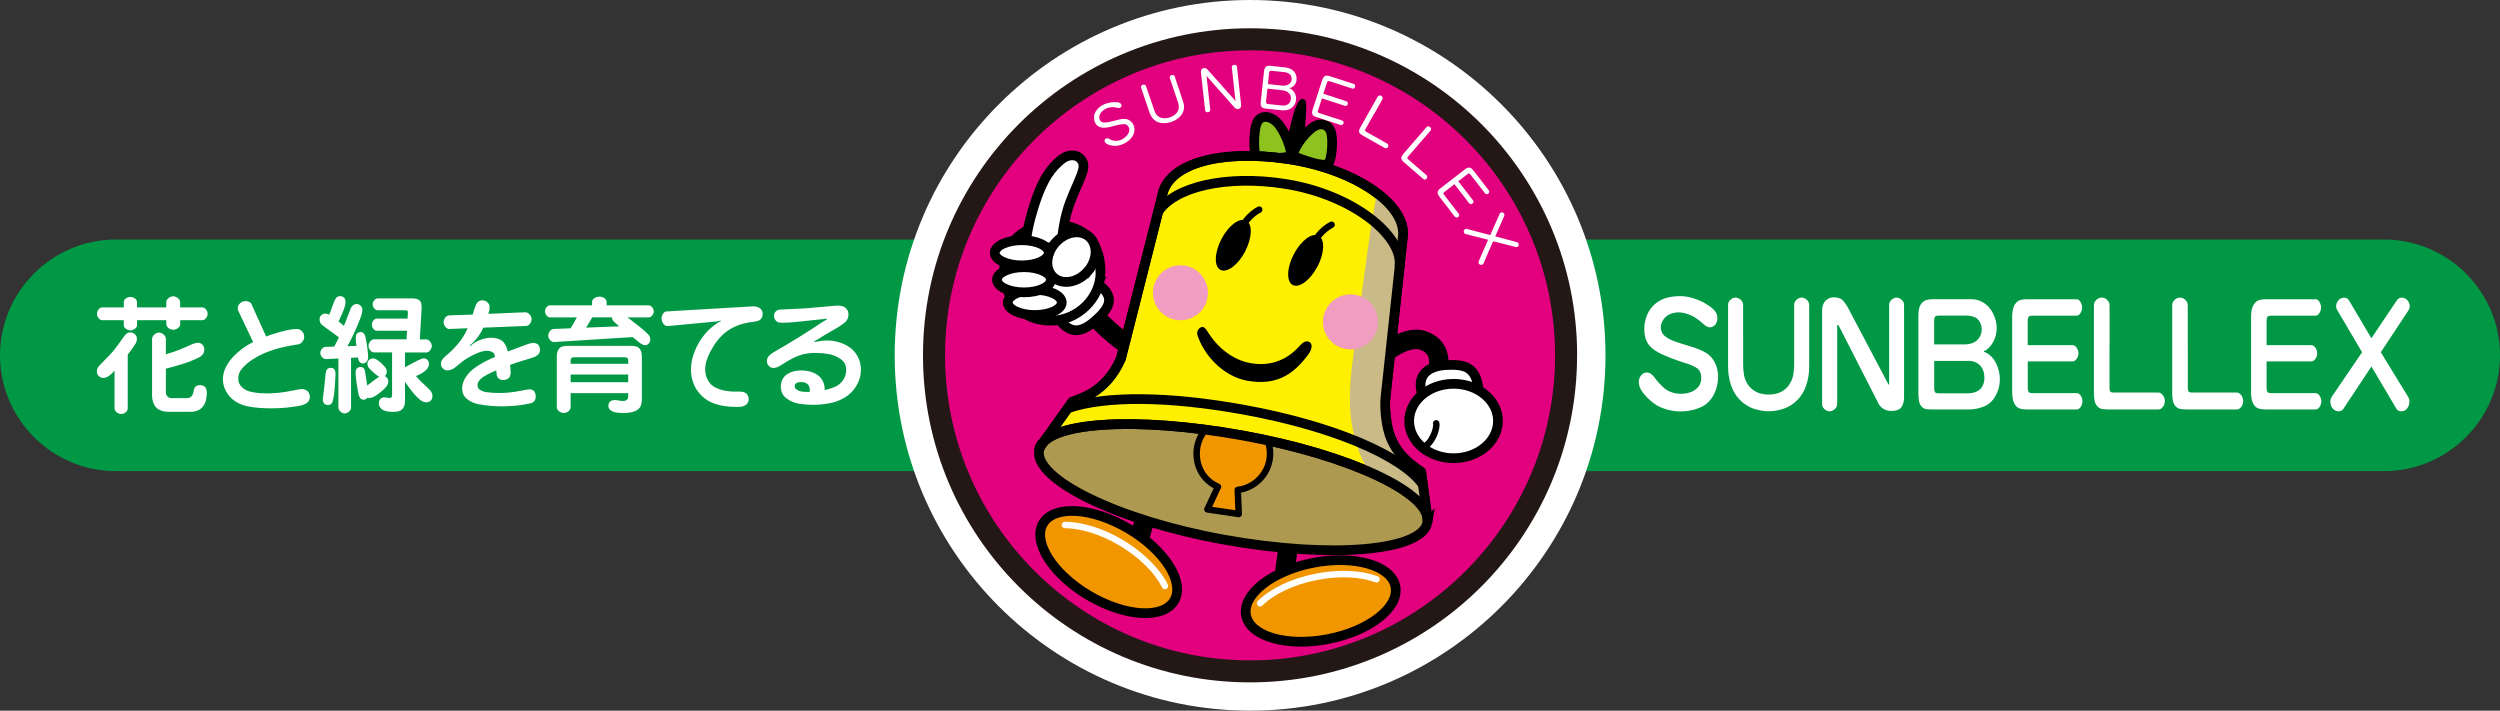 <?xml version="1.0" encoding="UTF-8"?>
<svg id="_レイヤー_2" data-name="レイヤー 2" xmlns="http://www.w3.org/2000/svg" viewBox="0 0 378.31 107.54">
  <rect x="0" y="0" width="378.31" height="107.54" fill="#333333" stroke="none"/>
  <g id="_レイヤー_1-2" data-name="レイヤー 1">
    <g>
      <g>
        <path d="m378.31,53.77c0,9.63-7.88,17.52-17.52,17.52H17.51c-9.63,0-17.51-7.88-17.51-17.52h0c0-9.63,7.88-17.52,17.51-17.52h343.28c9.63,0,17.52,7.88,17.52,17.52h0Z" fill="#009844"/>
        <g>
          <path d="m248.37,59.06c-.32-.56-.38-.88-.38-1.32,0-.38.15-.7.38-.97.22-.27.5-.4.83-.4.49,0,.82.28,1.17.76.26.36.72.91,1.18,1.35.49.46.88.7,1.36.86.47.17.95.25,1.42.25s.93-.07,1.38-.2c.45-.14.85-.39,1.21-.76.35-.37.52-.85.52-1.42,0-.76-.26-1.29-.79-1.59-.52-.3-1.05-.52-1.61-.67-.18-.05-2.14-.69-2.99-1.1-.31-.14-.92-.35-1.59-.81-.52-.36-.92-.71-1.22-1.27-.3-.56-.42-1.34-.42-2.02,0-.76.16-1.48.45-2.16.31-.68.73-1.24,1.27-1.67.54-.43,1.13-.73,1.77-.88.63-.16,1.28-.23,1.93-.23.6,0,1.21.09,1.79.26.6.17,1.18.4,1.74.68l.68.42c.49.29.98.74,1.16,1.04.25.41.27.63.27.98s-.12.69-.33.95c-.22.26-.49.39-.82.39-.45,0-.85-.39-1.26-.76-.33-.3-.97-.75-1.37-.95-.71-.34-1.38-.55-2.07-.55-.4,0-.81.07-1.22.22-.41.15-.76.42-1.05.8-.29.38-.44.81-.44,1.29,0,.39.19.84.42,1.1.41.44,1.09.74,1.4.87.43.17.86.32,1.35.46.65.19.94.31,1.58.5.65.19,1.28.45,1.9.77.62.32,1.11.82,1.48,1.49.36.67.54,1.41.54,2.21,0,.64-.1,1.26-.28,1.86-.19.6-.48,1.14-.85,1.62-.38.48-.83.84-1.33,1.09-.52.25-1.05.42-1.6.54-.56.11-1.09.17-1.62.17-.41,0-.83-.04-1.25-.11-.43-.07-.84-.18-1.25-.32-.41-.14-.81-.31-1.18-.55-1.01-.65-1.89-1.59-2.22-2.18Z" fill="#fff"/>
          <path d="m263.78,50.68v4.54c0,.49.04.97.12,1.46.08.48.24.92.48,1.33.24.4.55.73.9.99.35.26.73.45,1.13.55.4.11.81.16,1.23.16s.82-.05,1.22-.16c.41-.11.78-.29,1.13-.55.35-.26.65-.59.89-.99.24-.4.4-.84.49-1.33.08-.48.13-.97.13-1.46v-9.07c0-.31.11-.58.36-.79.24-.22.5-.33.78-.33s.52.11.76.33c.24.22.37.48.37.79v9.37c0,.94-.14,1.85-.43,2.73-.28.88-.72,1.64-1.33,2.25-.61.62-1.29,1.07-2.05,1.33-.76.26-1.53.4-2.31.4s-1.57-.14-2.33-.4c-.76-.27-1.44-.71-2.05-1.33-.61-.62-1.05-1.37-1.34-2.25-.29-.88-.43-1.79-.43-2.73v-9.37c0-.31.12-.58.36-.79.24-.22.5-.33.77-.33s.53.11.77.33c.25.22.37.48.37.79v4.53Z" fill="#fff"/>
          <path d="m279.61,46.5l6.14,11.64.02.05h.1v-12.04c0-.31.12-.58.36-.79.25-.22.51-.33.77-.33s.52.11.77.33c.24.22.36.48.36.79v14.08c-.04.86-.34,1.49-.78,1.72-.43.24-.92.23-1.21.23-.88,0-1.47-.46-1.8-.96l-6.1-11.95-.14-.09h-.09v11.94c0,.31-.12.57-.37.79-.25.22-.5.33-.78.33s-.52-.11-.77-.33c-.24-.22-.36-.48-.36-.79v-14.27c0-.24.11-1.04.64-1.46.67-.52,1.32-.4,1.53-.37.8.13,1.03.37,1.71,1.47Z" fill="#fff"/>
          <path d="m292.68,48.57c0-.16.02-.31.05-.46.04-.15.11-.25.24-.29.13-.04.25-.06.38-.06h4.35c.31,0,.65.06,1.01.19.36.13.64.37.86.73.2.36.31.75.31,1.16,0,.51-.14.95-.42,1.32-.27.37-.61.63-1,.76-.39.14-.79.2-1.2.2h-4.58v-3.55Zm9.02,3.01c.3-.6.45-1.25.45-1.96s-.18-1.44-.53-2.15c-.35-.71-.82-1.26-1.41-1.63-.58-.38-1.21-.56-1.86-.56h-5.95c-.29,0-.58.04-.86.12-.29.08-.54.24-.74.48-.2.24-.34.52-.41.86-.06.34-.09.68-.09,1.02v11.74c0,.34.03.69.07,1.05.04.35.16.66.37.92.21.26.46.4.77.44.31.03.61.05.9.05h5.51c.76,0,1.52-.14,2.26-.43.74-.29,1.34-.82,1.77-1.59.45-.78.68-1.63.68-2.55,0-.84-.2-1.64-.57-2.4-.37-.76-.9-1.31-1.56-1.65l-.28-.11v-.13l.28-.08c.5-.36.9-.83,1.2-1.43Zm-3.81,3.02c.3,0,.6.05.9.15.29.1.56.27.8.5.24.23.41.52.53.86.12.34.17.69.17,1.06s-.06.7-.19,1.02c-.12.32-.31.58-.56.79-.25.2-.53.34-.84.42-.31.08-.59.12-.86.12h-4.48c-.13,0-.25-.02-.38-.06-.13-.04-.21-.14-.24-.29-.04-.15-.05-.3-.05-.46v-4.09h5.21Z" fill="#fff"/>
          <path d="m331.07,52.45v6.28c0,.12.02.25.05.37.03.13.1.21.21.25.11.03.21.05.32.05h6.85c.16,0,.32.07.47.2.15.14.27.3.35.49.09.19.13.39.13.6s-.04.4-.13.6c-.08.19-.2.35-.35.48-.15.13-.31.19-.47.19h-7.63c-.29,0-.59-.03-.9-.07-.32-.05-.57-.2-.79-.46-.22-.26-.35-.58-.4-.95-.05-.37-.07-.73-.07-1.05v-13.24c0-.22.06-.42.18-.6.13-.18.28-.32.45-.42.17-.09.35-.14.54-.14s.37.05.54.14c.17.09.32.24.45.42.13.18.19.38.19.6v6.27Z" fill="#fff"/>
          <path d="m319.22,52.45v6.28c0,.12.02.25.04.37.03.13.1.21.21.25.11.03.22.05.32.05h6.85c.16,0,.32.07.47.2.15.14.27.3.36.49.08.19.12.39.12.6s-.04.4-.12.6c-.08.19-.21.35-.36.48-.15.13-.31.19-.47.19h-7.64c-.28,0-.58-.03-.89-.07-.31-.05-.57-.2-.78-.46-.22-.26-.34-.58-.4-.95-.05-.37-.07-.73-.07-1.05v-13.24c0-.22.06-.42.19-.6.12-.18.27-.32.45-.42.17-.09.35-.14.54-.14s.37.05.55.14c.16.09.32.24.45.42.13.18.19.38.19.6v6.27Z" fill="#fff"/>
          <path d="m342.99,52.23h6.76c.24,0,.46.13.63.39.18.26.27.55.27.85s-.09.57-.27.83c-.18.26-.39.39-.63.39h-6.76v3.99c0,.15.02.3.05.46.04.15.12.25.25.29.12.04.25.06.38.06h6.72c.24,0,.46.13.63.4.17.27.25.55.25.84s-.07.56-.25.83c-.17.27-.39.4-.63.4h-7.57c-.29,0-.59-.03-.9-.1-.31-.07-.56-.23-.77-.5-.2-.26-.33-.57-.41-.92-.06-.35-.1-.7-.1-1.05v-11.53c0-.34.04-.68.11-1.03.07-.36.21-.66.43-.93.21-.27.46-.44.75-.51.3-.07.6-.11.89-.11h7.57c.24,0,.44.13.6.41.16.27.24.55.24.84s-.08.57-.24.83c-.16.27-.36.41-.6.41h-6.72c-.12,0-.25.02-.38.06-.13.04-.21.14-.25.29-.04.15-.05.3-.05.46v3.66Z" fill="#fff"/>
          <path d="m306.85,52.23h6.76c.25,0,.46.13.64.39.18.26.27.55.27.85s-.09.57-.27.83c-.18.26-.39.39-.64.39h-6.76v3.99c0,.15.02.3.06.46.03.15.11.25.24.29.12.04.25.06.38.06h6.71c.25,0,.46.13.63.4.17.27.25.55.25.84s-.08.56-.25.83c-.17.27-.38.4-.63.4h-7.56c-.29,0-.6-.03-.9-.1-.31-.07-.56-.23-.77-.5-.2-.26-.34-.57-.41-.92-.07-.35-.11-.7-.11-1.05v-11.53c0-.34.04-.68.11-1.03.07-.36.21-.66.42-.93.21-.27.46-.44.75-.51.3-.07.6-.11.9-.11h7.56c.25,0,.45.13.6.41.16.27.24.55.24.84s-.08.57-.24.83c-.16.27-.36.41-.6.41h-6.71c-.13,0-.25.02-.38.06-.13.04-.21.14-.24.29-.04.15-.06.3-.06.46v3.66Z" fill="#fff"/>
          <path d="m358.87,55.43l-4.27,6.45c-.16.24-.41.36-.73.36-.35,0-.64-.15-.88-.43-.24-.29-.35-.64-.35-1.04,0-.29.06-.52.19-.7l4.61-6.77-3.79-6.43c-.09-.13-.14-.29-.14-.48,0-.36.12-.68.35-.95.24-.27.52-.4.84-.4s.57.12.73.37l3.42,5.77,3.88-5.77c.17-.25.41-.37.73-.37s.6.13.84.4c.24.27.35.59.35.95,0,.19-.05.35-.13.48l-4.25,6.43,4.15,6.77c.12.19.18.43.18.7,0,.41-.12.75-.35,1.04-.23.29-.52.43-.87.43-.33,0-.57-.12-.73-.36l-3.81-6.45Z" fill="#fff"/>
        </g>
        <g>
          <path d="m17.33,56.1c-.23.26-.49.51-.79.74-.3.23-.6.35-.92.35-.27,0-.5-.1-.69-.29-.18-.2-.28-.44-.28-.72,0-.17.04-.34.13-.5.08-.16.18-.3.3-.41.47-.48.94-.96,1.41-1.44.47-.48.9-.99,1.29-1.54.38-.55.78-1.1,1.19-1.64.23-.23.48-.35.75-.35.25,0,.48.09.69.28.21.19.31.42.31.7s-.09.56-.28.84c-.18.28-.37.56-.55.81-.18.25-.37.5-.56.74v8.09c0,.25-.11.46-.32.63-.21.17-.44.26-.68.26s-.46-.09-.68-.26c-.21-.17-.32-.38-.32-.63v-5.66Zm7.77-.29v3.55c0,.25.08.46.24.63.16.17.35.26.59.26h2.33c.54,0,.87-.28.99-.85.03-.19.08-.37.14-.56.06-.19.17-.33.34-.43.16-.1.34-.14.53-.14.18,0,.36.04.54.13.18.08.3.22.38.4.08.18.12.37.12.57,0,.34-.04.7-.11,1.06-.07.37-.21.7-.42,1-.2.29-.47.52-.8.66-.32.15-.66.22-1.01.22h-3.59c-.42,0-.82-.09-1.22-.28-.4-.19-.69-.48-.87-.9-.18-.41-.27-.84-.27-1.29v-8.52c0-.26.11-.49.34-.69.22-.2.46-.3.71-.3s.49.1.71.3c.23.2.33.43.33.69v2.29c.33-.1.66-.2.99-.31.33-.11.65-.23.98-.35.32-.12.64-.26.96-.4.32-.14.65-.29,1.01-.44.36-.16.67-.24.94-.24s.5.11.68.32c.18.21.26.46.26.74,0,.26-.08.49-.23.69-.16.2-.35.36-.56.46-.8.39-1.62.72-2.46.98-.85.27-1.7.52-2.56.73Zm2.17-7.36v.6c0,.17-.06.32-.18.45-.12.13-.25.23-.41.3-.16.07-.31.1-.46.1s-.31-.04-.46-.1c-.16-.06-.29-.16-.41-.3-.12-.13-.18-.28-.18-.45v-.6h-4.43v.72c0,.24-.11.44-.33.59-.22.15-.44.23-.67.23s-.45-.08-.68-.23c-.22-.15-.33-.35-.33-.59v-.72h-3.26c-.22,0-.41-.11-.56-.31-.16-.21-.24-.42-.24-.65s.08-.45.24-.66c.16-.21.34-.31.56-.31h3.26v-.79c0-.24.11-.43.32-.58.22-.15.45-.22.68-.22s.46.08.67.22c.22.15.33.34.33.58v.79h4.43v-.76c0-.26.11-.47.34-.65.22-.18.46-.27.71-.27s.48.09.71.27c.23.18.34.4.34.65v.76h3.36c.21,0,.4.1.56.31.16.21.24.42.24.66s-.08.44-.24.65c-.16.21-.35.31-.56.31h-3.36Z" fill="#fff"/>
          <path d="m40.3,50.91c.49-.19.99-.36,1.5-.51.5-.15,1.05-.3,1.64-.43.59-.13,1.08-.19,1.46-.19.31,0,.58.11.8.35.23.23.33.5.33.81s-.1.59-.32.82c-.2.23-.46.35-.77.38-.58.09-1.18.19-1.76.32-.59.12-1.17.27-1.74.45-.57.18-1.13.39-1.68.64-.55.25-1.07.54-1.58.87-.51.33-.99.74-1.45,1.23-.46.48-.68,1.02-.68,1.62,0,.51.17.93.51,1.27.34.34.74.57,1.18.69.45.12.9.2,1.35.24.45.04.9.06,1.35.06.52,0,1.1-.03,1.71-.09.62-.06,1.32-.17,2.09-.33.78-.16,1.26-.24,1.45-.24.21,0,.41.05.59.14.18.09.33.23.44.42.11.19.17.4.17.62,0,.43-.17.75-.51.96-.35.21-.7.35-1.07.4-1.39.25-2.79.38-4.21.38-.64,0-1.28-.02-1.91-.07-.63-.05-1.25-.14-1.87-.27-.62-.14-1.21-.38-1.75-.74-.54-.36-.99-.84-1.33-1.44-.34-.6-.51-1.22-.51-1.87s.15-1.24.45-1.84c.3-.59.66-1.12,1.11-1.58.44-.46.91-.88,1.41-1.25.51-.37,1.04-.69,1.61-.96l-2.27-4.77c-.05-.1-.07-.2-.07-.31,0-.31.12-.58.36-.8.24-.22.52-.33.83-.33.18,0,.37.04.55.13.17.08.3.21.37.38l2.2,4.87Z" fill="#fff"/>
          <path d="m63.53,51.36h.97c.22,0,.41.11.58.32.17.22.26.44.26.67s-.09.45-.26.67c-.17.21-.36.32-.58.32h-3.21v2.23c.43-.22.85-.45,1.26-.68.42-.23.85-.44,1.29-.61.09-.03.19-.05.3-.05.22,0,.4.08.55.24.15.16.22.35.22.59,0,.33-.12.61-.35.85-.24.24-.49.44-.77.59-.27.16-.55.29-.84.41.34.42.7.8,1.1,1.15.4.35.78.73,1.13,1.11.17.23.26.49.26.75,0,.17-.04.34-.11.5-.08.16-.19.27-.34.35-.15.08-.3.11-.46.11-.34,0-.68-.13-.99-.4-.32-.27-.6-.55-.85-.84-.25-.29-.49-.59-.72-.9-.24-.31-.46-.62-.68-.94v2.74c0,.24-.02.49-.08.74-.06.25-.17.46-.34.63-.17.17-.38.29-.62.34-.25.05-.48.08-.71.08s-.47-.01-.72-.04c-.25-.02-.49-.08-.71-.17-.23-.09-.41-.23-.56-.44-.15-.2-.22-.44-.22-.71,0-.16.04-.3.11-.44.07-.13.17-.23.31-.3.13-.07.27-.1.42-.1.12,0,.26.02.42.05.16.04.28.05.38.05.24,0,.36-.15.36-.45v-6.45h-2.73c-.22,0-.41-.1-.58-.32-.17-.21-.26-.44-.26-.67s.09-.45.26-.67c.17-.21.36-.32.58-.32h4.92l.06-1.3h-4.56c-.21,0-.39-.1-.53-.3-.15-.19-.22-.4-.22-.62s.07-.42.22-.62c.14-.19.32-.3.53-.3h4.65l.05-.91v-.07c0-.1-.03-.18-.1-.22-.06-.04-.14-.06-.21-.06h-4.27c-.19,0-.37-.1-.52-.29-.15-.19-.23-.39-.23-.61s.08-.4.23-.6c.16-.19.33-.29.52-.29h5.36c.17,0,.34.02.52.07.17.04.32.12.46.23.14.12.22.27.26.46.04.18.05.37.05.55v.25l-.26,4.59Zm-7.94,8.84c-.17.2-.36.29-.58.29s-.41-.1-.55-.31c-.13-.2-.21-.42-.24-.66-.1-.53-.19-1.1-.28-1.7-.09-.61-.13-1.11-.13-1.51,0-.14.03-.28.09-.4.06-.12.15-.22.27-.28.12-.07.25-.1.38-.1.36,0,.58.19.67.57.13.75.24,1.5.35,2.24.3-.22.6-.44.89-.68.29-.23.6-.45.92-.65-.2-.1-.39-.23-.56-.38-.17-.15-.34-.3-.51-.45-.17-.15-.33-.32-.48-.5-.15-.19-.23-.39-.23-.63s.09-.43.25-.58c.16-.15.36-.23.57-.23.23,0,.46.08.68.25.22.14.42.29.61.47.19.18.38.37.56.59.17.22.26.46.26.71,0,.1-.02.2-.05.31-.04.11-.12.22-.26.34.36.17.54.45.54.83,0,.19-.05.36-.15.54-.1.17-.21.32-.34.45-.17.17-.35.33-.53.49-.19.15-.37.3-.56.44-.19.14-.41.27-.64.39-.23.12-.45.18-.64.18-.1,0-.2-.01-.31-.05Zm-4.34-11.56c.27.22.53.45.79.67.2-.45.38-.91.54-1.37.17-.47.34-.92.53-1.37.1-.16.21-.3.35-.41.14-.11.3-.16.48-.16.23,0,.44.08.62.25.18.16.27.38.27.64,0,.33-.11.77-.32,1.32-.22.55-.42,1.05-.62,1.51-.2.46-.41.91-.62,1.35-.22.44-.45.88-.69,1.32l1.36-.05c-.07-.47-.11-.86-.11-1.15,0-.16.02-.31.06-.47.04-.16.13-.28.26-.35.13-.08.28-.12.43-.12.2,0,.36.07.48.22.12.15.2.32.24.52.12.5.22,1.08.29,1.73.08.65.12,1.1.12,1.34,0,.16-.03.31-.09.45-.06.15-.15.27-.28.36-.13.09-.27.13-.42.13-.2,0-.36-.07-.49-.21-.12-.14-.2-.31-.23-.5,0-.07-.02-.14-.04-.2l-1.04.06v7.52c0,.24-.1.44-.31.62-.2.18-.42.27-.65.27s-.44-.09-.64-.27c-.2-.18-.31-.39-.31-.62v-7.42l-1.85.09c-.22,0-.42-.08-.61-.28-.19-.2-.28-.42-.28-.65s.08-.43.24-.62c.16-.19.35-.29.55-.3l1.31-.04c.25-.46.49-.93.71-1.41-.43-.33-.87-.65-1.32-.96-.44-.31-.87-.63-1.3-.97-.2-.21-.3-.47-.3-.78,0-.24.08-.45.25-.62.16-.17.37-.26.6-.26.19,0,.38.06.6.18.11-.27.22-.54.32-.81s.2-.55.29-.83c.09-.28.22-.54.37-.8.16-.26.39-.38.69-.38.13,0,.27.03.4.1s.24.16.3.29c.07.13.1.27.1.42,0,.33-.06.67-.19,1.02-.12.36-.26.7-.41,1.03-.15.33-.29.65-.46.97Zm-2.02,8.42c-.01-.31.03-.61.13-.93.1-.31.33-.47.67-.47.12,0,.24.02.35.06.11.05.2.12.26.23.06.11.09.23.11.35.01.12.02.25.02.38,0,.14-.01.43-.04.87-.02.44-.05.83-.08,1.17-.03.34-.07.68-.11,1.02-.04.34-.11.68-.21,1.03-.09.34-.34.52-.72.52-.14,0-.27-.03-.4-.1-.12-.07-.21-.17-.27-.3-.07-.13-.1-.27-.1-.42,0-.07.05-.51.16-1.33.11-.82.17-1.51.22-2.08Z" fill="#fff"/>
          <path d="m71.11,52.26l.02.14.42-.36c.41-.3.86-.53,1.35-.69.49-.16.96-.24,1.43-.24.39,0,.78.07,1.16.2.38.13.68.38.9.74.23.37.37.74.45,1.14.32-.12.65-.25.97-.36.32-.12.64-.24.96-.36.32-.12.66-.24,1.03-.38.37-.13.68-.2.93-.2.19,0,.37.05.53.14.17.09.29.23.35.41.07.18.1.37.1.56,0,.28-.11.51-.32.7-.21.18-.45.31-.7.39-.58.19-1.16.37-1.75.54-.58.17-1.17.37-1.76.59.07.51.1.9.1,1.17,0,.21-.05.41-.14.6-.09.19-.23.32-.43.4-.19.08-.38.12-.58.12-.15,0-.31-.03-.46-.1-.15-.07-.28-.17-.37-.32-.09-.14-.14-.3-.15-.46-.02-.2-.03-.39-.05-.59-.23.1-.45.19-.69.3-.23.11-.45.22-.67.33-.22.12-.44.25-.65.39-.21.14-.4.32-.57.53-.17.21-.26.44-.26.68,0,.35.15.61.44.77.29.16.58.26.88.3.63.09,1.26.13,1.89.13.47,0,.98-.02,1.52-.07.55-.05,1.17-.14,1.87-.28.7-.14,1.13-.21,1.27-.21.18,0,.35.05.51.14.16.09.27.22.33.4.06.17.1.35.1.54,0,.56-.27.9-.78,1.03-.53.12-1.02.22-1.5.28-.48.06-.97.11-1.48.14-.51.03-.98.05-1.39.05-.47,0-1.04-.03-1.69-.08-.66-.05-1.28-.14-1.87-.26-.59-.11-1.14-.36-1.65-.75-.52-.39-.77-.92-.77-1.6,0-.63.18-1.21.54-1.73.36-.53.78-.98,1.27-1.34.49-.36,1-.68,1.53-.96.53-.28,1.07-.53,1.62-.76,0-.21-.07-.4-.17-.56-.14-.14-.3-.24-.49-.29-.18-.05-.37-.08-.55-.08-.39,0-.81.09-1.26.27-.45.18-.87.38-1.27.59-.39.21-.78.46-1.14.73-.36.28-.73.58-1.12.9-.39.32-.78.48-1.18.48-.27,0-.51-.1-.7-.3-.2-.2-.3-.44-.3-.72,0-.21.07-.41.2-.6.13-.19.28-.35.44-.49.71-.58,1.36-1.22,1.95-1.92.59-.7,1.08-1.48,1.46-2.35l-2.75.11c-.23.02-.43-.09-.61-.31-.18-.22-.28-.45-.28-.69,0-.26.08-.5.25-.72.17-.22.37-.33.6-.34l3.56-.12c.13-.53.31-1.05.51-1.56.22-.4.53-.6.94-.6.29,0,.54.1.76.29.23.2.34.45.34.75s-.06.63-.19,1.01l5.58-.24c.24,0,.45.1.65.32.21.22.31.46.31.71s-.09.48-.24.7c-.16.22-.35.33-.58.34l-6.48.26c-.38.84-.89,1.58-1.53,2.22l-.51.46Z" fill="#fff"/>
          <path d="m92.83,48.58c.13.15.28.29.43.42.15.13.3.26.46.38l-5.03.2c.32-.5.63-1.02.93-1.56h2.97c.02.22.1.4.23.56Zm-1.04-2.89c0-.17-.06-.32-.19-.45-.13-.12-.27-.21-.42-.27-.16-.06-.32-.08-.48-.08-.17,0-.33.03-.49.08-.15.06-.29.15-.42.27-.13.13-.19.27-.19.45v.51h-6.37c-.21,0-.38.1-.53.3-.15.2-.22.4-.22.62s.07.42.22.61c.15.2.32.3.53.3h4.06c-.29.57-.61,1.12-.95,1.65l-2.56.1c-.21.01-.4.12-.57.33-.16.21-.25.42-.25.67,0,.23.09.45.26.66.18.21.37.32.59.32h.03l11.9-.75c.33.27.67.55,1.01.82.13.11.27.2.42.28.16.08.32.12.48.12.21,0,.38-.09.53-.26.15-.18.23-.38.23-.6,0-.28-.11-.53-.31-.76-.48-.48-.99-.92-1.53-1.34-.53-.42-1.08-.83-1.62-1.24h3.18c.22,0,.41-.1.56-.29.16-.2.24-.4.24-.62s-.08-.43-.24-.62c-.16-.19-.35-.29-.56-.29h-6.34v-.51Zm3.27,14.31c0,.13-.04.26-.1.38-.07.12-.16.2-.29.24-.12.04-.24.06-.37.06-.19,0-.41-.02-.64-.07-.25-.05-.47-.07-.67-.07-.15,0-.31.03-.46.09-.15.06-.27.16-.35.31-.08.15-.12.3-.12.46,0,.27.09.48.28.64.19.16.4.27.62.32.23.05.45.09.69.11.23.02.46.03.69.03.27,0,.54-.02.8-.05.26-.04.52-.09.78-.17.26-.08.49-.21.7-.39.21-.18.35-.41.41-.68.07-.28.1-.56.1-.84v-6.29c0-.23-.02-.45-.06-.68-.04-.23-.13-.43-.26-.61-.14-.18-.32-.3-.54-.36-.22-.06-.43-.09-.64-.09h-9.83c-.22,0-.44.03-.66.08-.22.05-.41.17-.55.36-.15.18-.24.39-.28.62-.04.23-.05.46-.05.69v7.53c0,.17.06.32.17.46.12.13.25.24.4.31.15.07.31.1.48.1s.32-.03.47-.1c.16-.07.29-.17.4-.31.11-.13.17-.29.17-.46v-2.13h8.71v.53Zm-8.71-2.16v-1.16h8.71v1.16h-8.71Zm0-2.79v-.39c0-.11.01-.23.05-.34.03-.11.1-.19.21-.22.11-.03.22-.04.32-.04h7.56c.1,0,.2.01.32.04.11.03.18.1.21.22.03.12.05.23.05.34v.39h-8.71Z" fill="#fff"/>
          <path d="m108.77,48.76l.32-.14-.03-.1-.55.12-7.46.7h-.05c-.25,0-.46-.12-.63-.37-.17-.25-.26-.5-.26-.76,0-.24.07-.47.21-.71.14-.23.32-.36.56-.37l13.04-.77h.09c.22,0,.43.04.65.11.22.07.4.21.54.39.14.19.21.4.21.64,0,.22-.05.43-.16.62-.11.18-.26.32-.46.4-.2.08-.39.13-.59.15-.61.06-1.22.17-1.81.33-.6.16-1.17.4-1.72.7-.55.3-1.05.68-1.49,1.14-.44.45-.84.95-1.18,1.49-.34.54-.65,1.12-.9,1.74-.26.62-.39,1.24-.39,1.85,0,.56.13,1.08.39,1.57.25.49.61.86,1.09,1.11.47.25.98.42,1.52.52.54.1,1.04.14,1.5.14,0,0,.21,0,.63,0,.17,0,.35,0,.51.03.17.02.33.08.48.18.15.1.27.23.35.4.08.17.12.35.12.53,0,.22-.06.41-.18.59-.11.18-.27.31-.45.4-.19.09-.38.14-.58.16-.21.02-.41.03-.61.03-.61,0-1.25-.05-1.93-.15-.68-.1-1.33-.28-1.94-.56-.61-.28-1.15-.67-1.62-1.18-.47-.51-.83-1.08-1.07-1.73-.24-.65-.36-1.33-.36-2.03,0-.93.19-1.87.58-2.81.38-.94.88-1.78,1.49-2.52.61-.74,1.33-1.36,2.15-1.86Z" fill="#fff"/>
          <path d="m122.26,59.31c-.19,0-.38,0-.59-.02-.2-.01-.4-.04-.59-.09-.19-.05-.38-.14-.56-.27-.18-.13-.27-.29-.27-.5,0-.15.05-.27.16-.38.1-.1.24-.17.39-.2.15-.03.29-.04.4-.04.15,0,.32.02.49.06.17.04.31.11.45.2.13.1.24.23.3.39.07.16.1.33.1.49,0,.12,0,.24-.02.36h-.27Zm2.69-8.69c.45-.28.9-.55,1.37-.81.46-.25.92-.55,1.38-.89.46-.34.69-.79.69-1.35,0-.28-.07-.52-.22-.73-.15-.21-.34-.37-.58-.46-.24-.09-.48-.14-.73-.14-.22,0-.83.05-1.81.14-.98.09-1.84.17-2.57.23-.73.06-1.46.11-2.19.13-.73.03-1.46.06-2.2.1-.26,0-.49.09-.68.27-.19.18-.29.41-.29.69,0,.16.03.31.11.46.07.15.17.27.29.37.12.1.25.16.4.18.15.02.3.03.46.03.59,0,1.27-.04,2.04-.12.76-.08,1.5-.16,2.2-.23.71-.07,1.41-.14,2.12-.22l.3-.07.06.17-.49.26c-2.47,1.65-4.98,3.21-7.54,4.67-.25.14-.48.32-.7.54-.22.22-.32.48-.32.8,0,.28.09.52.29.73.19.21.42.31.69.31.34,0,.75-.15,1.19-.44.45-.29.87-.55,1.28-.78.41-.23.82-.43,1.25-.6.43-.17.87-.29,1.32-.36.46-.07.92-.1,1.38-.1.65,0,1.29.06,1.92.17.63.11,1.24.36,1.82.75.58.39.86.95.86,1.67,0,.58-.17,1.1-.49,1.56-.33.46-.75.79-1.24,1-.5.21-1,.37-1.52.48,0-.09-.01-.17-.01-.24-.01-.44-.12-.86-.34-1.23-.21-.37-.49-.67-.85-.89-.36-.22-.73-.38-1.13-.47-.39-.1-.8-.15-1.21-.15-.36,0-.72.04-1.07.12-.35.08-.69.22-1.01.41-.32.19-.58.46-.75.8-.18.34-.27.71-.27,1.1,0,.78.29,1.39.88,1.82.59.43,1.23.7,1.9.8.68.1,1.35.16,2.02.16.82,0,1.65-.07,2.48-.22.83-.14,1.61-.43,2.35-.86.74-.43,1.34-1.03,1.8-1.79.46-.76.69-1.58.69-2.47,0-.66-.15-1.28-.44-1.87-.29-.58-.69-1.06-1.19-1.43-.51-.37-1.07-.65-1.68-.83-.61-.18-1.21-.27-1.79-.27-.5,0-1.03.06-1.59.18l-.32.06-.03-.15.36-.17c.45-.28.9-.57,1.36-.85Z" fill="#fff"/>
        </g>
      </g>
      <g>
        <path d="m135.39,53.78c0,29.65,24.13,53.76,53.78,53.76s53.78-24.12,53.78-53.76S218.82,0,189.17,0s-53.78,24.12-53.78,53.78Z" fill="#fff"/>
        <path d="m238.65,53.78c0,27.33-22.16,49.48-49.49,49.48s-49.49-22.14-49.49-49.48S161.83,4.28,189.17,4.28s49.49,22.15,49.49,49.49Z" fill="#231815"/>
        <path d="m143.01,53.78c0,25.45,20.71,46.15,46.16,46.15s46.15-20.7,46.15-46.15S214.62,7.62,189.17,7.62s-46.16,20.69-46.16,46.16Z" fill="#e3007f"/>
        <g>
          <path d="m208.85,54.42c.81-1.63,4.41-3.59,6.37-2.94,1.77.6,2.77,1.82,2.45,4.25" fill="none" stroke="#000" stroke-linecap="round" stroke-linejoin="round" stroke-width="2.94"/>
          <path d="m215.38,60.14c-1.31-3.26.63-4.74,3.43-4.9,2.93-.16,4.45.35,4.9,3.43l-8.33,1.47Z" fill="#fff" stroke="#000" stroke-linecap="round" stroke-linejoin="round" stroke-width="1.47"/>
          <path d="m226.68,63.7c0,3.11-3.01,5.64-6.72,5.64s-6.72-2.53-6.72-5.64,3.02-5.62,6.72-5.62,6.72,2.51,6.72,5.62Z" fill="#fff" stroke="#000" stroke-width="1.47"/>
          <path d="m217.33,64.06c.17.81-.65,3.1-1.95,3.59" fill="none" stroke="#000" stroke-linecap="round" stroke-linejoin="round" stroke-width=".98"/>
        </g>
        <g>
          <path d="m165.23,47.41s4.09,4.57,7.19,5.7" fill="none" stroke="#000" stroke-linecap="round" stroke-linejoin="round" stroke-width="2.94"/>
          <path d="m165.71,42.67c2.92,1.96,2.74,3.54-.09,5.98-2.53,2.16-4.02,1.47-5.49-.49l5.59-5.49Z" fill="#fff" stroke="#000" stroke-width="1.47"/>
          <path d="m166.54,41.2c0,3.98-3.52,7.33-7.51,7.33-4.74,0-6.81-3.37-7.06-7.33-.29-4.57,3.24-7.23,7.23-7.23s7.34,1.83,7.34,7.23Z" fill="#fff" stroke="#000" stroke-width="1.47"/>
          <path d="m160.49,37.93c.25-2.37.58-5.15,1.48-7.43,1.39-3.55,2.44-5,1.79-6.13-.65-1.15-2.2-1.15-3.43,0-1.05.97-2.53,2.27-4.08,7.52-.9,3.01-.99,4.73-.99,4.73l5.23,1.3Z" fill="#fff" stroke="#000" stroke-width="1.47"/>
          <path d="m160.67,45.78c0,1.03-1.83,1.89-4.08,1.89s-4.09-.86-4.09-1.89,1.83-1.92,4.09-1.92,4.08.86,4.08,1.92Z" fill="#fff" stroke="#000" stroke-width="1.47"/>
          <path d="m164.6,41.06c-1.48,1.7-3.78,2.12-5.14.93-1.36-1.18-1.27-3.51.21-5.21,1.48-1.7,3.78-2.14,5.14-.95,1.37,1.19,1.28,3.52-.2,5.24Z" fill="#fff" stroke="#000" stroke-width="1.47"/>
          <path d="m159.03,42.33c0,1.06-1.83,1.91-4.08,1.91s-4.08-.86-4.08-1.91,1.83-1.9,4.08-1.9,4.08.86,4.08,1.9Z" fill="#fff" stroke="#000" stroke-width="1.47"/>
          <path d="m158.7,38.26c0,1.04-1.84,1.9-4.08,1.9s-4.09-.86-4.09-1.9,1.83-1.91,4.09-1.91,4.08.85,4.08,1.91Z" fill="#fff" stroke="#000" stroke-width="1.47"/>
        </g>
        <g>
          <g>
            <line x1="174.54" y1="74.02" x2="172.59" y2="80.89" fill="none" stroke="#000" stroke-linecap="round" stroke-linejoin="round" stroke-width="2.94"/>
            <line x1="195.61" y1="77.78" x2="194.48" y2="86.11" fill="none" stroke="#000" stroke-linecap="round" stroke-linejoin="round" stroke-width="2.94"/>
          </g>
          <path d="m211.16,88.75c.62,3.18-3.94,6.74-10.19,7.96-6.24,1.21-11.8-.39-12.41-3.58-.62-3.19,3.94-6.76,10.18-7.97,6.24-1.2,11.81.41,12.42,3.59Z" fill="#f29600" stroke="#000" stroke-width="1.47"/>
          <path d="m177.69,90.9c-1.65,2.8-7.43,2.45-12.91-.78-5.48-3.23-8.58-8.13-6.93-10.92,1.65-2.79,7.43-2.44,12.91.79,5.48,3.23,8.58,8.11,6.93,10.91Z" fill="#f29600" stroke="#000" stroke-width="1.47"/>
          <g>
            <path d="m190.68,91.29c1.8-1.78,4.88-3.3,8.55-4.01,3.47-.68,6.74-.48,9.06.38" fill="none" stroke="#fff" stroke-linecap="round" stroke-width=".98"/>
            <path d="m161.15,79.44c2.44.02,5.49.91,8.46,2.66,3.17,1.89,5.55,4.31,6.67,6.57" fill="none" stroke="#fff" stroke-linecap="round" stroke-linejoin="round" stroke-width=".98"/>
          </g>
        </g>
        <g>
          <g>
            <g>
              <path d="m195.45,23.67c-.24-2.31-1.61-4.63-2.33-5.26-1.11-.99-2.45-.99-2.94.24-.49,1.23-.49,4.29-.12,5.02.37.75,5.39,0,5.39,0Z" fill="#8dc21f" stroke="#000" stroke-width="1.47"/>
              <path d="m195.57,23.55c.62-2.07,2.35-3.78,3.14-4.32,1.23-.8,2.42-.39,2.74.9.31,1.28.07,3.82-.37,4.53-.61.98-5.51-1.11-5.51-1.11Z" fill="#8dc21f" stroke="#000" stroke-width="1.47"/>
            </g>
            <path d="m194.72,21.36c-.06.39.47,1.64.86,1.7.4.07,1.68-1.47,1.75-1.87,0,0,.33-3.76.33-4.62,0-1.22-.04-1.47-.49-1.6-.38-.11-.82.49-1.22,1.6-.46,1.23-1.23,4.78-1.23,4.78Z"/>
          </g>
          <path d="m216.03,78.59l-.98-7.19c-2.45-1.63-3.75-3.1-4.57-5.06-.79-1.89-.98-4.9-.82-6.21l2.61-24.17c.73-4.95-7.22-10.41-17.47-11.91-10.24-1.5-18.23.75-18.96,5.7l-6.21,24.5c-1.14,2.62-2.77,4.25-4.41,5.24-1.44.85-2.93,1.29-2.93,1.29l-4.9,6.87,58.64,10.94Z" fill="#fff000" stroke="#000" stroke-linecap="round" stroke-linejoin="round" stroke-width="1.47"/>
          <path d="m216,79.06c-.78,4.35-14.57,5.52-30.78,2.6-16.22-2.92-28.76-9.16-27.98-13.52.77-4.35,14.6-5.16,30.81-2.24,16.22,2.93,28.73,8.82,27.95,13.16Z" fill="#ae9951" stroke="#000" stroke-width="1.47"/>
          <path d="m184.3,73.66l-1.59,3.42,4.74.7-.15-3.64c2.76-.33,4.89-2.68,4.89-5.5,0-.72-.14-1.38-.38-2.01-1.22-.26-2.48-.51-3.76-.74-1.91-.34-3.8-.65-5.63-.88-.83.98-1.34,2.24-1.34,3.63,0,2.29,1.24,4.17,3.23,5.02Z" fill="#f29600" stroke="#000" stroke-linecap="round" stroke-linejoin="round" stroke-width=".98"/>
        </g>
        <g>
          <path d="m215.98,78.18v.08s0-.05,0-.08Z" fill="#c9ba88"/>
          <path d="m215.99,78.25c.02.11.04.23.04.34h0l-.05-.34Z" fill="#c9ba88"/>
          <path d="m204.52,56.01c-.49,4.41-.29,7.64.63,10.72.58,2.01,1.12,3.3,2.12,4.7l.3.12c4.85,2.18,7.97,4.53,8.41,6.62l-.93-6.77c-2.45-1.63-3.75-3.1-4.57-5.06-.79-1.89-.98-4.9-.82-6.21l2.61-24.17c.33-2.27-1.19-4.66-3.9-6.71l-.8,4.23s-2.84,20.45-3.06,22.52Z" fill="#c9ba88"/>
        </g>
        <g>
          <g>
            <path d="m190.55,31.72c-.65.34-1.33.87-1.97,1.67" fill="none" stroke="#000" stroke-linecap="round" stroke-linejoin="round" stroke-width=".98"/>
            <path d="m201.5,34.01c-.66.33-1.34.88-1.98,1.66" fill="none" stroke="#000" stroke-linecap="round" stroke-linejoin="round" stroke-width=".98"/>
          </g>
          <g>
            <g>
              <path d="m188.42,38.05c-1.08,2.05-2.75,3.31-3.74,2.78-.99-.51-.92-2.59.16-4.67,1.07-2.05,2.75-3.3,3.74-2.78.99.51.91,2.59-.16,4.66Z"/>
              <path d="m199.36,40.33c-1.07,2.05-2.76,3.31-3.73,2.8-.99-.51-.92-2.61.15-4.66,1.08-2.06,2.75-3.31,3.74-2.8,1,.51.92,2.61-.15,4.67Z"/>
            </g>
            <path d="m181.84,49.49c-.52.17-.8.73-.63,1.24.94,2.92,3.8,6.2,7.51,6.88,4.65.86,7.23-1.21,9.3-4.03.57-.78.61-1.59.12-1.83-.66-.36-1.22.33-1.59.72-2.85,3.12-6.25,2.78-7.96,2.34-2.33-.63-4.17-2.21-5.39-3.93-.46-.63-.85-1.55-1.36-1.39Z"/>
          </g>
          <g>
            <path d="m182.79,44.31c0,2.29-1.86,4.15-4.16,4.15s-4.16-1.86-4.16-4.15,1.87-4.17,4.16-4.17,4.16,1.86,4.16,4.17Z" fill="#f09dc1"/>
            <path d="m208.52,48.72c0,2.29-1.86,4.15-4.16,4.15s-4.17-1.86-4.17-4.15,1.87-4.17,4.17-4.17,4.16,1.86,4.16,4.17Z" fill="#f09dc1"/>
          </g>
        </g>
        <g>
          <g>
            <path d="m216.03,78.59l-.98-7.19c-2.45-1.63-3.75-3.1-4.57-5.06-.79-1.89-.98-4.9-.82-6.21l2.61-24.17c.73-4.95-7.22-10.41-17.47-11.91-10.24-1.5-18.23.75-18.96,5.7l-6.21,24.5c-1.14,2.62-2.77,4.25-4.41,5.24-1.44.85-2.93,1.29-2.93,1.29l-4.9,6.87" fill="none" stroke="#000" stroke-linecap="round" stroke-linejoin="round" stroke-width="1.47"/>
            <g>
              <path d="m161.65,61.77c5.71-1.95,15.36-1.79,26.4.2,13.69,2.47,24.07,6.99,27.17,11.24" fill="none" stroke="#000" stroke-linecap="round" stroke-linejoin="round" stroke-width="1.47"/>
              <path d="m175.22,32.11c2.38-3.82,10.33-5.7,19.28-4.28,10.22,1.62,17.77,7.81,17.28,12.38" fill="none" stroke="#000" stroke-linecap="round" stroke-linejoin="round" stroke-width="1.47"/>
            </g>
          </g>
          <path d="m157.24,68.14c.77-4.35,14.6-5.16,30.81-2.24,16.22,2.93,28.73,8.82,27.95,13.16" fill="none" stroke="#000" stroke-width="1.47"/>
        </g>
        <path d="m169.09,15.46c.11.02.22.05.33.1.11.05.19.12.24.22.05.08.07.18.05.27-.02.1-.07.17-.16.23-.08.05-.17.07-.26.07-.09,0-.18-.02-.27-.04-.32-.09-.64-.12-.97-.07-.33.05-.64.15-.9.32-.14.09-.27.19-.39.3-.12.11-.21.24-.28.39-.08.15-.12.3-.13.47-.01.17.02.33.1.47.14.23.34.35.62.35.28,0,.54-.03.8-.08.25-.06.5-.12.76-.19.24-.07.5-.13.75-.19.26-.06.51-.09.77-.09.26,0,.51.07.74.21.22.13.4.31.54.54.12.2.2.42.23.65.03.23.02.47-.05.69-.06.22-.16.43-.29.62-.13.19-.27.37-.45.52-.18.15-.37.28-.57.4-.19.11-.39.2-.61.28-.21.07-.42.12-.64.15-.22.03-.44.03-.67,0-.22-.03-.45-.08-.68-.17-.24-.09-.4-.22-.5-.37-.05-.09-.07-.19-.05-.29.02-.1.07-.18.17-.24.09-.05.18-.07.29-.05.1.02.21.05.29.11.2.13.42.21.66.25.23.04.46.03.7-.01.22-.05.45-.14.65-.26.2-.13.39-.28.57-.46.18-.19.32-.41.39-.65.07-.26.04-.5-.1-.73-.16-.25-.36-.38-.63-.39-.27,0-.52.02-.77.07-.25.05-.5.11-.75.18-.26.07-.51.13-.76.19-.25.06-.51.1-.77.1-.26.01-.51-.04-.75-.15-.24-.11-.43-.28-.57-.51-.13-.23-.21-.48-.22-.77-.02-.28.03-.54.14-.79.1-.25.26-.47.45-.67.19-.2.4-.36.63-.5.24-.13.47-.24.73-.31.26-.07.51-.13.77-.16.27-.03.53-.02.8.02Z" fill="#fff"/>
        <path d="m174.05,14.86l.63,1.85c.06.18.14.36.24.53.1.16.23.3.4.4.16.11.34.18.54.22.2.04.39.05.59.03.19-.02.4-.06.58-.13.18-.06.36-.14.53-.25.17-.1.32-.23.45-.37.13-.14.24-.31.3-.5.08-.19.1-.39.08-.58-.02-.2-.07-.38-.13-.57l-1.24-3.69c-.03-.09-.02-.18.05-.27.05-.09.13-.14.21-.17.09-.03.18-.03.28,0,.1.04.17.09.19.18l1.27,3.8c.1.26.15.51.16.78,0,.27-.04.55-.14.8-.1.25-.24.48-.43.67-.18.2-.4.37-.64.52-.23.15-.47.26-.72.34-.24.08-.5.14-.78.17-.27.03-.55.02-.82-.02-.26-.04-.52-.13-.75-.28-.23-.15-.43-.34-.59-.57-.15-.22-.27-.46-.36-.71l-1.28-3.79c-.04-.09-.02-.17.04-.26.05-.08.13-.14.22-.17.09-.03.19-.03.29,0,.1.03.16.09.18.17l.63,1.85Z" fill="#fff"/>
        <path d="m186.83,15.13l.09.17h.04s-.56-5.14-.56-5.14c-.01-.09.02-.18.1-.24.07-.07.16-.11.26-.12.09-.01.18.01.27.07.09.05.14.12.15.22l.63,5.76c0,.07,0,.14,0,.21-.01.07-.03.14-.08.2-.04.07-.09.12-.16.16-.07.04-.14.07-.21.08-.22.02-.4-.06-.57-.25l-4.1-4.63-.07-.14h-.04s.56,5.15.56,5.15c0,.09-.03.17-.1.24-.07.07-.16.11-.26.12-.09.01-.18-.01-.27-.07-.09-.05-.14-.13-.15-.21l-.63-5.75c0-.07,0-.14,0-.22,0-.07.03-.14.08-.21.04-.06.1-.12.16-.16.06-.04.13-.06.22-.07.21-.03.39.05.55.24l4.08,4.58Z" fill="#fff"/>
        <path d="m192.05,11.01c0-.07.03-.12.06-.18.03-.06.07-.09.14-.11.06-.01.12-.02.18-.01l1.95.21c.2.02.38.07.56.16.18.09.32.22.41.4.09.18.12.37.1.58-.02.21-.11.4-.26.55-.15.15-.32.25-.52.3-.2.05-.41.07-.61.05l-2.19-.24.18-1.7Zm3.36,2.24c.23-.11.41-.27.55-.48.14-.21.22-.43.24-.68.02-.23,0-.46-.07-.69-.07-.23-.18-.43-.34-.61-.16-.18-.34-.31-.57-.4-.23-.09-.45-.14-.68-.18l-2.3-.25c-.11-.01-.24-.01-.36,0-.12.02-.23.06-.32.14-.09.08-.16.18-.19.3-.05.12-.08.24-.09.35l-.51,4.74c0,.12,0,.23,0,.35.01.12.06.23.13.32.07.1.17.16.29.2.12.03.24.06.35.07l2.28.25c.21.02.42.03.63.01.21-.01.4-.06.6-.13.21-.08.38-.19.53-.34.15-.15.27-.31.37-.5.09-.19.15-.39.17-.6.04-.34-.02-.67-.17-.97-.16-.31-.37-.55-.66-.73l-.16-.07v-.04s.17-.02.17-.02c.03-.02.07-.04.1-.06Zm-1.24.44c.16.02.33.06.48.13.15.07.28.16.39.27.13.12.21.26.26.41.05.16.06.32.04.49-.02.17-.06.33-.14.47-.08.14-.19.26-.34.34-.14.09-.29.14-.46.16-.18.02-.34.02-.48,0l-2.03-.22c-.06,0-.12-.02-.18-.05-.05-.03-.09-.07-.11-.13-.02-.06-.03-.13-.02-.19l.21-1.96,2.38.26Z" fill="#fff"/>
        <path d="m200.26,14.19l3.49,1.14c.09.03.14.09.18.18.04.09.05.18.02.26-.03.08-.09.15-.17.21-.08.05-.17.07-.25.04l-3.49-1.13-.59,1.81c-.02.06-.03.12-.03.19,0,.06.02.12.08.15.05.03.11.06.16.08l3.46,1.12c.09.03.14.09.18.18.03.09.03.18,0,.26-.03.08-.08.15-.16.2-.08.05-.16.07-.25.04l-3.68-1.2c-.11-.04-.22-.08-.35-.14-.11-.06-.2-.14-.25-.25-.05-.11-.07-.23-.06-.36.01-.13.05-.24.08-.37l1.45-4.48c.05-.12.09-.24.16-.35.06-.11.14-.2.26-.26.11-.06.23-.08.36-.07.12.02.24.05.36.08l3.67,1.19c.08.03.13.08.17.18.03.1.04.18,0,.26-.02.08-.07.15-.16.21-.08.06-.16.08-.23.05l-3.45-1.11c-.07-.02-.12-.03-.19-.03-.07,0-.12.02-.15.07-.04.06-.07.12-.08.17l-.54,1.65Z" fill="#fff"/>
        <path d="m207.91,17.26l-1.28,2.28s-.04.1-.06.16c-.02.06,0,.1.04.14.04.04.08.07.13.1l3.21,1.81c.07.04.12.12.14.22.02.1,0,.19-.04.27-.05.08-.12.14-.22.17-.09.04-.18.03-.27-.01l-3.38-1.91c-.1-.06-.21-.13-.31-.21-.11-.07-.17-.17-.2-.29-.03-.12-.03-.24.02-.36.04-.12.1-.24.16-.35l2.65-4.69c.05-.08.12-.13.23-.14.11-.01.2,0,.29.05.08.05.15.12.19.22.04.1.04.19,0,.28l-1.29,2.28Z" fill="#fff"/>
        <path d="m214.78,21.72l-1.71,1.97s-.06.08-.09.14c-.02.05-.02.1.01.15.03.05.07.09.1.13l2.79,2.42c.06.06.1.13.1.24,0,.1-.04.19-.09.26-.06.08-.15.12-.25.14-.1.02-.19,0-.24-.07l-2.94-2.54c-.09-.07-.18-.17-.26-.27-.08-.1-.13-.22-.15-.35,0-.13.03-.24.1-.35.06-.1.14-.21.21-.3l3.53-4.08c.06-.07.15-.1.25-.09.1,0,.19.04.26.1.08.06.12.14.15.25.03.11,0,.2-.06.28l-1.71,1.97Z" fill="#fff"/>
        <path d="m220.67,27.43l2.25,2.9c.06.07.07.15.05.25-.02.09-.07.17-.14.22-.07.06-.15.08-.26.08-.1,0-.18-.04-.23-.1l-2.25-2.91-1.49,1.16c-.06.04-.1.08-.14.13-.04.05-.05.11-.02.17.02.06.06.12.1.17l2.22,2.87c.05.07.06.15.04.25-.03.1-.06.17-.14.22-.07.05-.15.08-.25.08-.1,0-.18-.04-.23-.1l-2.37-3.06c-.07-.1-.14-.2-.19-.31-.06-.11-.09-.22-.07-.35.01-.12.07-.23.14-.34.09-.1.17-.19.27-.26l3.73-2.88c.1-.08.21-.15.32-.2.11-.05.22-.07.35-.06.13.01.24.06.33.15.1.09.18.18.26.28l2.36,3.05c.05.07.06.14.04.24-.03.09-.07.17-.14.22-.07.05-.15.08-.25.08s-.17-.03-.22-.1l-2.22-2.86c-.04-.05-.09-.1-.14-.14-.05-.04-.11-.05-.17-.02-.06.03-.12.06-.16.1l-1.38,1.07Z" fill="#fff"/>
        <path d="m225.21,36.29l-3.46-.88c-.08-.03-.15-.08-.21-.19-.05-.1-.05-.21-.02-.32.04-.11.1-.19.2-.24.08-.04.16-.05.22-.03l3.57.95,1.45-3.28c.02-.05.06-.09.12-.12.1-.05.2-.05.31-.02.1.03.18.1.23.2.05.1.05.19.02.28l-1.37,3.13,3.31.88c.09.03.16.09.21.19.05.1.06.2.02.3-.04.1-.11.18-.21.23-.06.03-.12.04-.17.02l-3.49-.88-1.46,3.38c-.03.06-.09.11-.16.15-.1.05-.2.06-.32.02-.1-.03-.18-.1-.23-.21-.05-.1-.06-.2-.02-.28l1.43-3.27Z" fill="#fff"/>
      </g>
    </g>
  </g>
</svg>